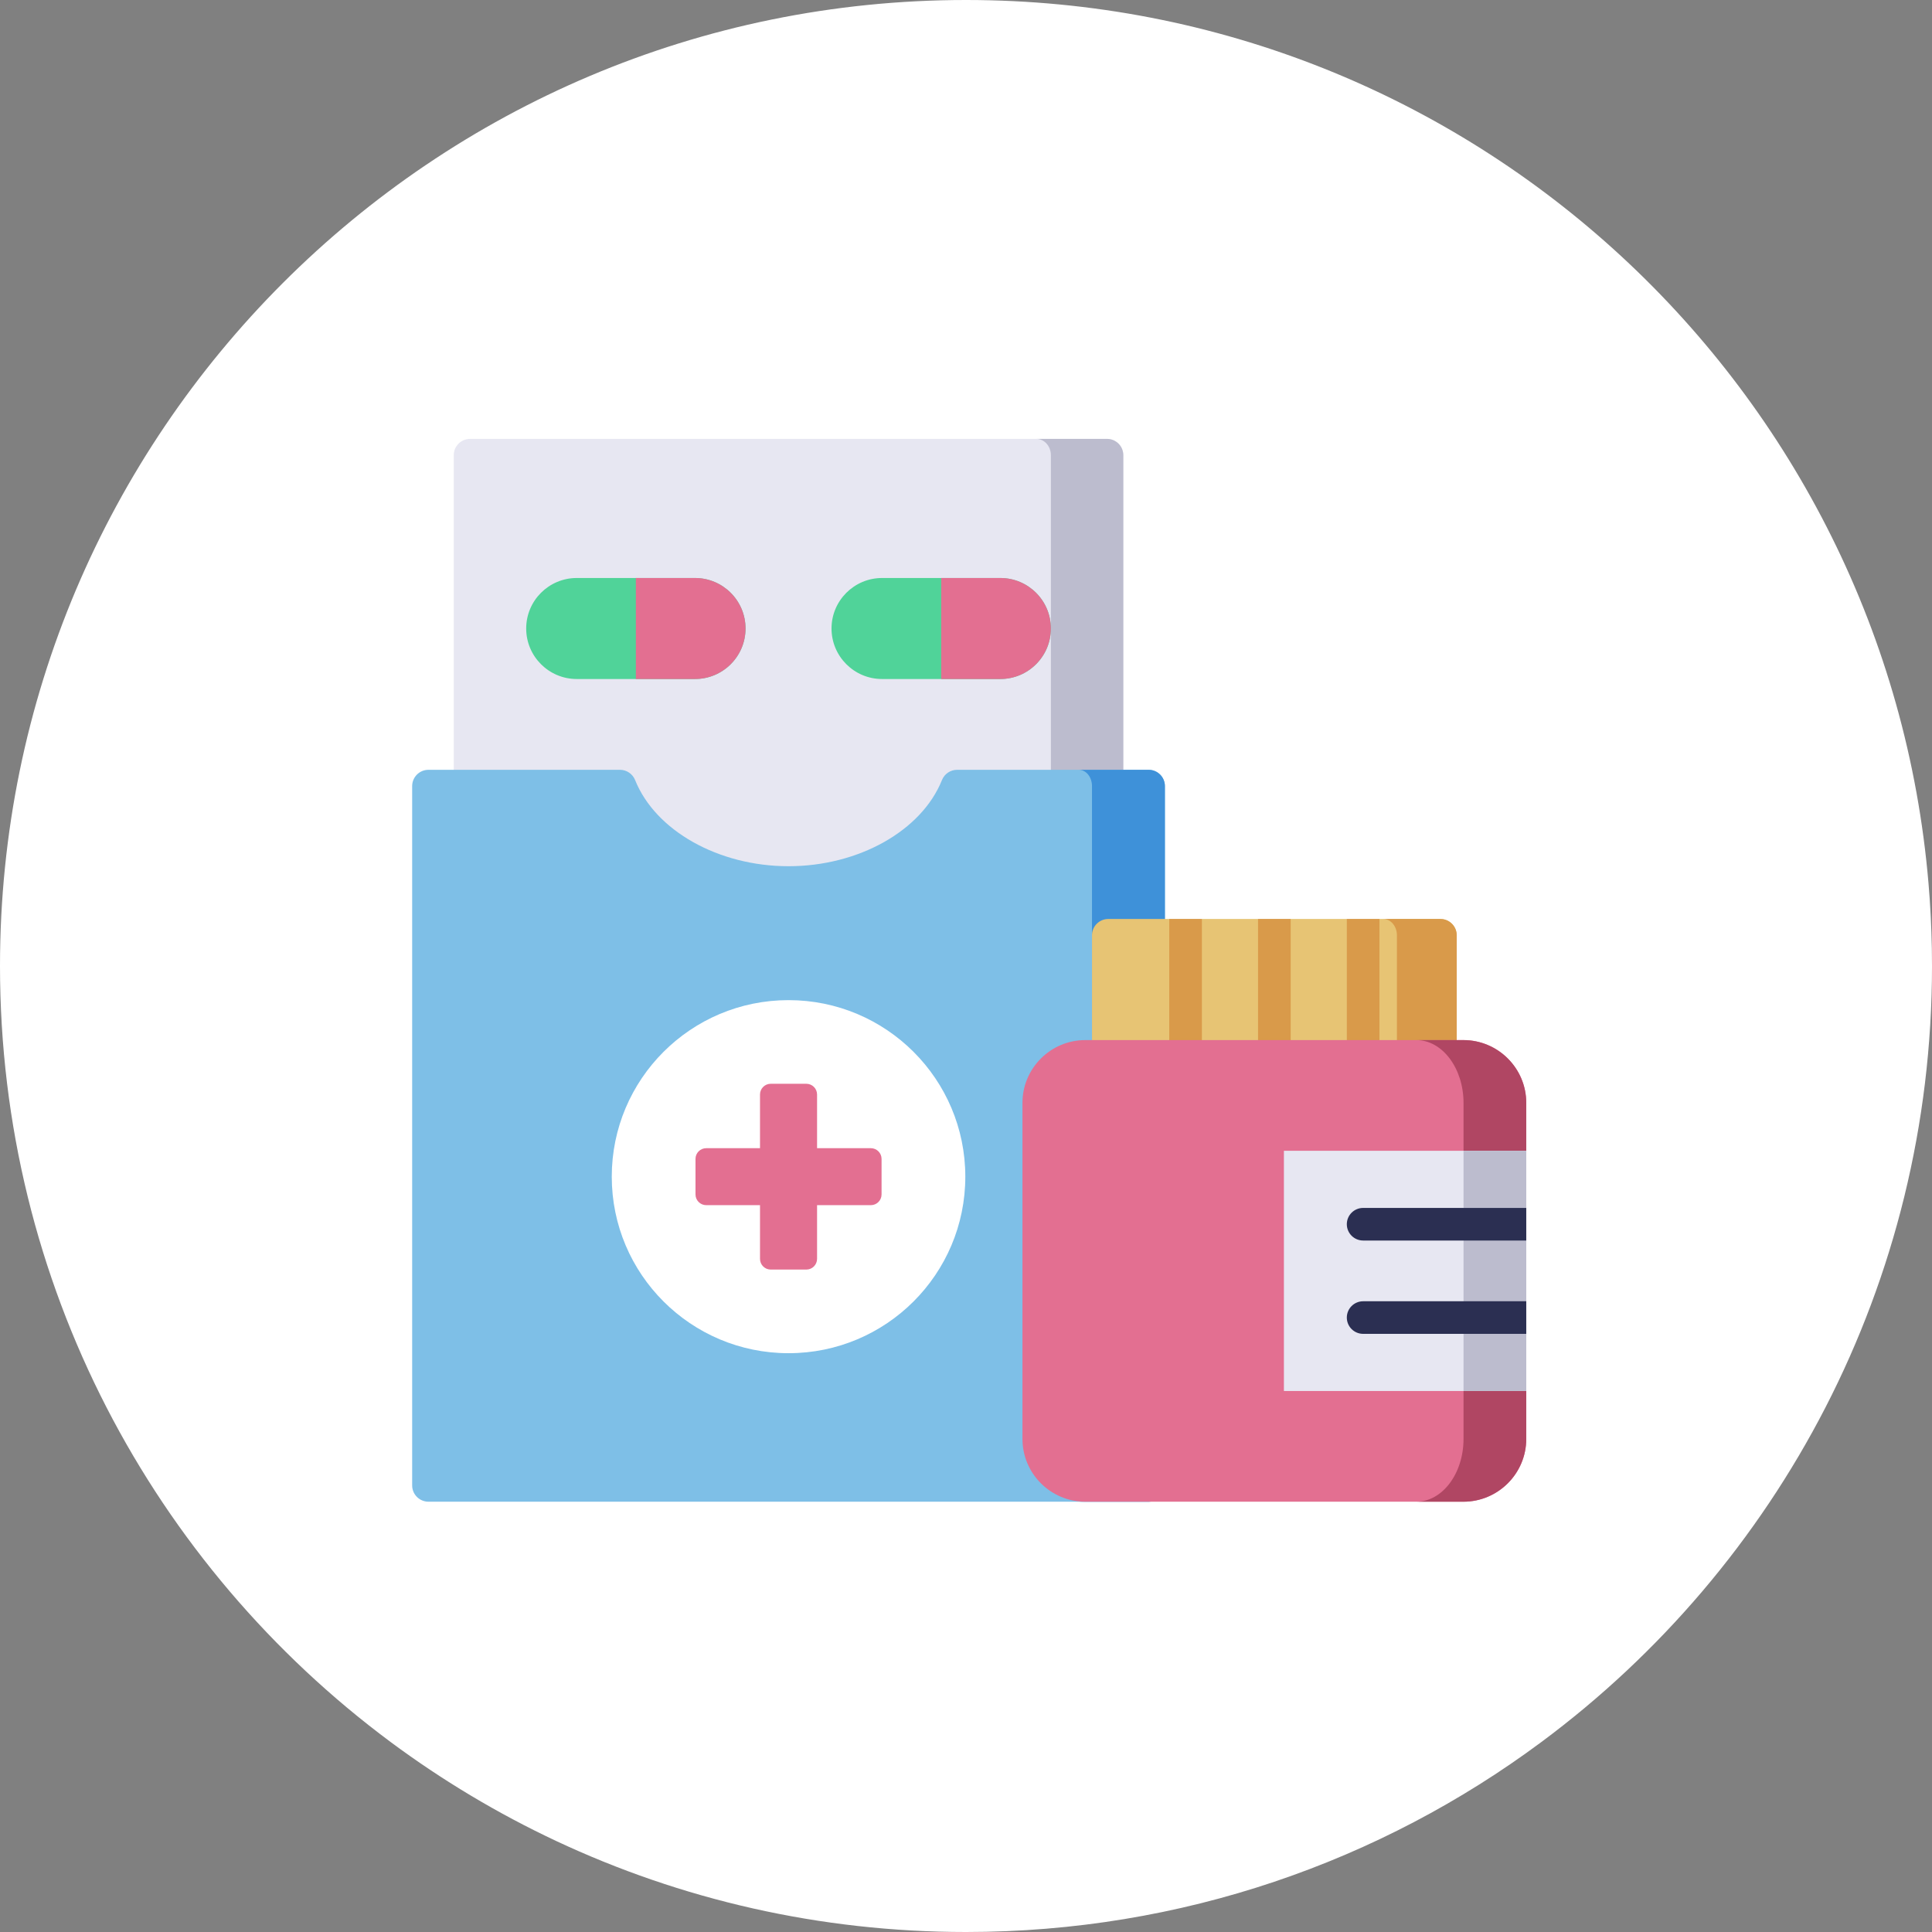 <?xml version="1.0" encoding="UTF-8"?> <svg xmlns="http://www.w3.org/2000/svg" xmlns:xlink="http://www.w3.org/1999/xlink" width="225px" height="225px" viewBox="0 0 225 225"><rect x="0" y="0" width="225" height="225" fill="#808080" stroke="none"/> <!-- Generator: Sketch 50.2 (55047) - http://www.bohemiancoding.com/sketch --> <title>Group 6</title> <desc>Created with Sketch.</desc> <defs></defs> <g id="Page-1" stroke="none" stroke-width="1" fill="none" fill-rule="evenodd"> <g id="Desktop-HD-Copy-5" transform="translate(-264, -881)" fill-rule="nonzero"> <g id="Group-6" transform="translate(264, 881)"> <path d="M225,112.5 C225,149.528 207.11,182.383 179.5,202.881 C160.783,216.781 137.604,225 112.5,225 C95.432,225 79.255,221.198 64.763,214.397 C57.94,211.192 51.489,207.326 45.496,202.877 C17.89,182.378 0,149.528 0,112.5 C0,50.368 50.368,0 112.5,0 C171.399,0 219.729,45.266 224.596,102.908 C224.808,105.41 224.936,107.936 224.982,110.48 C224.996,111.15 225,111.825 225,112.5 Z" id="Shape-Copy-10" fill="#FFFFFF"></path> <g id="Group-7" transform="translate(48, 51)"> <g id="medicines"> <path d="M80.919,0.113 L6.745,0.113 C5.696,0.113 4.845,0.962 4.845,2.011 L4.845,52.94 C4.845,53.989 5.696,54.838 6.745,54.838 L80.919,54.838 C81.969,54.838 82.82,53.989 82.82,52.94 L82.82,2.011 C82.82,0.962 81.969,0.113 80.919,0.113 Z" id="Shape" fill="#E7E7F2"></path> <path d="M80.919,0.113 L72.69,0.113 C73.626,0.113 74.385,0.962 74.385,2.011 L74.385,52.94 C74.385,53.989 73.626,54.838 72.69,54.838 L80.919,54.838 C81.969,54.838 82.82,53.989 82.82,52.94 L82.82,2.011 C82.82,0.962 81.969,0.113 80.919,0.113 Z" id="Shape" fill="#BCBCCE"></path> <path d="M85.764,38.651 L63.466,38.651 C62.69,38.651 61.991,39.123 61.702,39.843 C59.332,45.752 51.984,49.879 43.832,49.879 C35.681,49.879 28.332,45.752 25.963,39.843 C25.674,39.123 24.975,38.651 24.198,38.651 L1.901,38.651 C0.851,38.651 0,39.5 0,40.549 L0,121.991 C0,123.039 0.851,123.889 1.901,123.889 L85.764,123.889 C86.814,123.889 87.665,123.039 87.665,121.991 L87.665,40.549 C87.665,39.5 86.814,38.651 85.764,38.651 Z" id="Shape" fill="#7EBFE7"></path> <path d="M85.764,38.651 L77.64,38.651 C78.487,38.651 79.173,39.5 79.173,40.549 L79.173,121.991 C79.173,123.039 78.487,123.889 77.64,123.889 L85.764,123.889 C86.813,123.889 87.664,123.039 87.664,121.991 L87.664,40.549 C87.665,39.5 86.814,38.651 85.764,38.651 Z" id="Shape" fill="#3E91D9"></path> <ellipse id="Oval" fill="#FFFFFF" cx="43.833" cy="86.034" rx="20.587" ry="20.559"></ellipse> <path d="M47.155,82.717 L47.155,76.465 C47.155,75.775 46.595,75.216 45.904,75.216 L41.76,75.216 C41.07,75.216 40.51,75.775 40.51,76.465 L40.51,82.717 L34.249,82.717 C33.558,82.717 32.998,83.276 32.998,83.966 L32.998,88.104 C32.998,88.794 33.558,89.353 34.249,89.353 L40.51,89.353 L40.51,95.606 C40.51,96.295 41.069,96.854 41.76,96.854 L45.904,96.854 C46.595,96.854 47.155,96.295 47.155,95.606 L47.155,89.353 L53.416,89.353 C54.106,89.353 54.666,88.794 54.666,88.104 L54.666,83.966 C54.666,83.277 54.107,82.717 53.416,82.717 L47.155,82.717 Z" id="Shape" fill="#E36F91"></path> <path d="M19.17,16.313 L32.935,16.313 C36.187,16.313 38.825,18.947 38.825,22.195 C38.825,25.443 36.187,28.078 32.935,28.078 L19.17,28.078 C15.917,28.078 13.28,25.443 13.28,22.195 C13.28,20.57 13.94,19.101 15.005,18.036 C16.072,16.973 17.542,16.313 19.17,16.313 Z" id="Shape" fill="#50D399"></path> <path d="M26.052,16.313 L32.935,16.313 C36.187,16.313 38.825,18.947 38.825,22.195 C38.825,25.443 36.187,28.078 32.935,28.078 L26.052,28.078 C26.052,28.078 26.052,16.313 26.052,16.313 Z" id="Shape" fill="#E36F91"></path> <path d="M54.73,16.313 L68.495,16.313 C71.747,16.313 74.385,18.947 74.385,22.195 C74.385,25.443 71.747,28.078 68.495,28.078 L54.73,28.078 C51.477,28.078 48.839,25.443 48.839,22.195 C48.839,20.57 49.5,19.101 50.565,18.036 C51.632,16.973 53.102,16.313 54.73,16.313 Z" id="Shape" fill="#50D399"></path> <path d="M61.612,16.313 L68.494,16.313 C71.747,16.313 74.385,18.947 74.385,22.195 C74.385,25.443 71.747,28.078 68.494,28.078 L61.612,28.078 L61.612,16.313 Z" id="Shape" fill="#E36F91"></path> <path d="M119.748,56.024 L81.073,56.024 C80.023,56.024 79.173,56.874 79.173,57.922 L79.173,72.025 C79.173,73.073 80.023,73.923 81.073,73.923 L119.748,73.923 C120.797,73.923 121.648,73.073 121.648,72.025 L121.648,57.922 C121.648,56.874 120.797,56.024 119.748,56.024 Z" id="Shape" fill="#E7C474"></path> <g id="Group" transform="translate(87.934, 55.927)" fill="#D99A4A"> <path d="M31.814,0.097 L25.162,0.097 C26.039,0.097 26.751,0.947 26.751,1.995 L26.751,16.098 C26.751,17.147 26.039,17.996 25.162,17.996 L31.814,17.996 C32.864,17.996 33.715,17.147 33.715,16.098 L33.715,1.995 C33.715,0.947 32.864,0.097 31.814,0.097 Z" id="Shape"></path> <rect id="Rectangle-path" x="0.236" y="0.097" width="3.801" height="17.899"></rect> <rect id="Rectangle-path" x="10.577" y="0.097" width="3.801" height="17.899"></rect> <rect id="Rectangle-path" x="20.917" y="0.097" width="3.801" height="17.899"></rect> </g> <path d="M122.423,70.128 L78.398,70.128 C74.36,70.128 71.075,73.408 71.075,77.441 L71.075,116.575 C71.075,120.608 74.36,123.889 78.398,123.889 L122.423,123.889 C126.461,123.889 129.747,120.608 129.747,116.575 L129.747,77.441 C129.747,73.408 126.461,70.128 122.423,70.128 Z" id="Shape" fill="#E36F91"></path> <path d="M122.423,70.128 L116.942,70.128 C119.975,70.128 122.442,73.408 122.442,77.441 L122.442,116.575 C122.442,120.608 119.975,123.889 116.942,123.889 L122.423,123.889 C126.461,123.889 129.747,120.608 129.747,116.575 L129.747,77.441 C129.747,73.408 126.461,70.128 122.423,70.128 Z" id="Shape" fill="#B04663"></path> <rect id="Rectangle-path" fill="#E7E7F2" x="101.524" y="83.02" width="28.222" height="27.976"></rect> <rect id="Rectangle-path" fill="#BCBCCE" x="122.443" y="83.02" width="7.305" height="27.976"></rect> <path d="M110.751,100.545 C109.702,100.545 108.85,101.395 108.85,102.442 C108.85,103.493 109.702,104.34 110.751,104.34 L129.747,104.34 L129.747,100.545 L110.751,100.545 Z M110.751,89.675 C109.702,89.675 108.85,90.523 108.85,91.573 C108.85,92.621 109.702,93.471 110.751,93.471 L129.747,93.471 L129.747,89.675 L110.751,89.675 Z" id="Shape" fill="#2B2F52"></path> </g> </g> </g> </g> </g> </svg> 